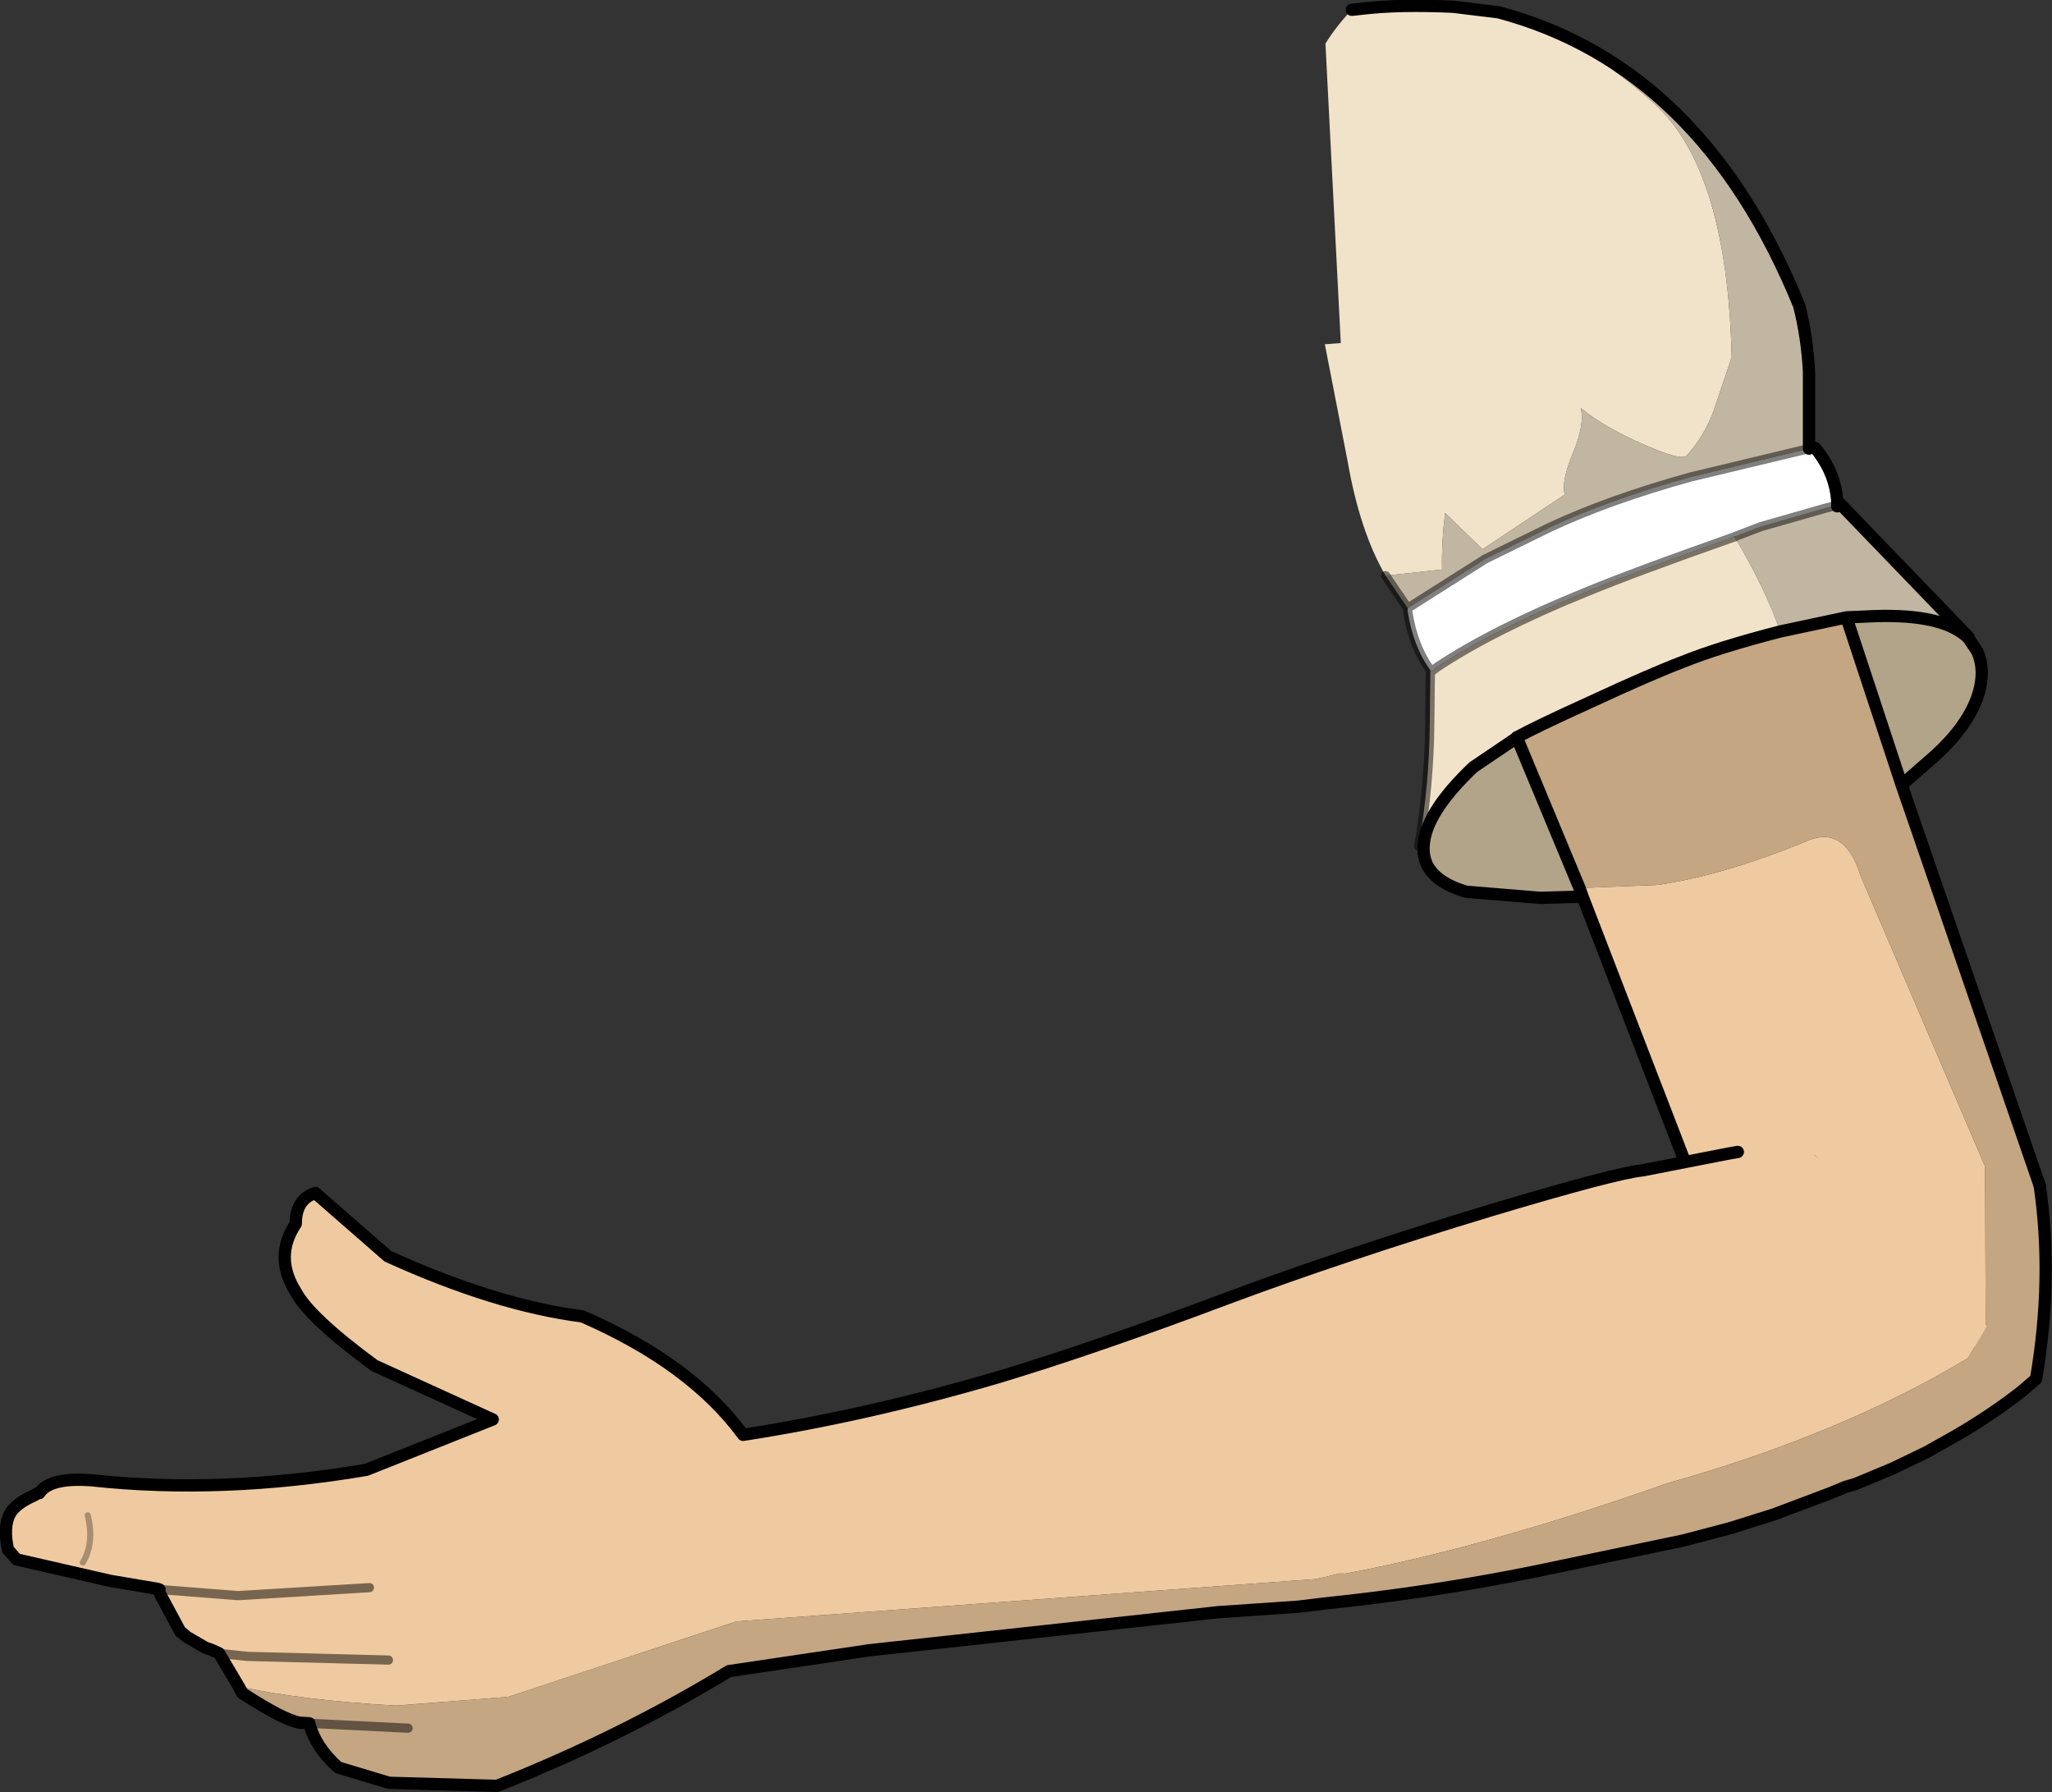 <?xml version="1.0" encoding="UTF-8" standalone="no"?>
<svg xmlns:xlink="http://www.w3.org/1999/xlink" height="146.0px" width="167.2px" xmlns="http://www.w3.org/2000/svg">
  <rect width="100%" height="100%" fill="#333333" stroke="none"/>
  <g transform="matrix(1.0, 0.0, 0.0, 1.0, 103.55, 1.6)">
    <path d="M6.6 -0.8 L7.5 -0.9 Q10.5 -1.25 14.85 -1.05 L18.55 -0.6 Q25.25 1.4 31.25 6.85 37.2 12.25 37.55 27.5 L36.05 31.95 Q35.3 33.95 33.9 35.5 33.5 36.0 30.35 34.6 27.15 33.2 25.25 31.65 25.6 32.95 24.6 35.35 23.65 37.65 23.95 38.7 L17.25 43.15 14.2 40.2 Q13.9 42.65 13.95 44.8 L9.35 45.3 Q7.25 41.7 6.25 35.95 L4.4 26.45 5.7 26.35 4.45 1.95 Q5.35 0.5 6.6 -0.8 M12.45 67.35 L12.05 67.35 Q12.9 62.35 12.95 57.45 L13.0 53.0 13.1 53.1 13.55 52.75 Q18.15 49.7 25.65 46.65 29.65 45.0 37.75 42.15 L37.75 42.1 37.8 42.15 37.75 42.15 37.8 42.15 Q40.35 46.45 41.5 49.85 36.45 51.15 33.5 52.35 31.0 53.3 26.25 55.5 21.4 57.7 20.1 58.45 L20.05 58.45 20.05 58.5 16.5 60.9 Q12.55 64.65 12.45 67.35" fill="#f1e3c9" fill-rule="evenodd" stroke="none"/>
    <path d="M46.05 113.85 L45.45 113.9 46.0 113.7 46.05 113.85" fill="#eecbb0" fill-rule="evenodd" stroke="none"/>
    <path d="M9.35 45.3 L13.95 44.8 Q13.9 42.65 14.2 40.2 L17.25 43.15 23.95 38.7 Q23.65 37.65 24.6 35.35 25.6 32.95 25.25 31.65 27.15 33.2 30.35 34.6 33.5 36.0 33.9 35.5 35.3 33.95 36.05 31.95 L37.55 27.5 Q37.2 12.25 31.25 6.85 25.25 1.4 18.55 -0.6 35.1 3.8 43.05 23.3 43.7 25.85 43.85 28.7 L43.85 32.9 43.85 34.95 34.25 37.25 Q27.55 39.1 22.65 41.4 L17.35 44.0 17.3 44.05 11.15 47.95 9.35 45.3 M46.15 39.2 L56.85 50.3 56.85 50.4 Q54.85 48.4 49.15 48.6 L46.9 48.7 41.5 49.85 Q40.35 46.45 37.8 42.15 L37.75 42.1 37.85 42.1 37.8 42.15 37.85 42.1 39.95 41.3 45.2 39.8 46.0 39.6 46.05 39.6 46.15 39.65 46.15 39.2" fill="#c1b6a1" fill-rule="evenodd" stroke="none"/>
    <path d="M43.85 34.95 L44.0 34.9 44.35 34.9 44.6 35.2 Q46.0 37.05 46.15 39.2 L46.15 39.65 46.05 39.6 46.0 39.6 45.2 39.8 39.95 41.3 37.85 42.1 37.75 42.1 37.75 42.15 Q29.65 45.0 25.65 46.65 18.15 49.7 13.55 52.75 L13.1 53.1 13.0 53.0 Q11.6 51.1 11.15 48.2 L11.15 47.95 17.3 44.05 17.35 44.0 22.65 41.4 Q27.55 39.1 34.25 37.25 L43.85 34.95" fill="#ffffff" fill-rule="evenodd" stroke="none"/>
    <path d="M58.25 107.65 L46.05 113.85 46.0 113.7 45.45 113.9 41.9 114.2 25.4 71.45 25.15 70.75 31.5 70.5 Q37.0 69.7 43.85 66.85 46.8 65.7 48.05 69.75 L58.2 93.45 58.25 107.65" fill="#efcaa0" fill-rule="evenodd" stroke="none"/>
    <path d="M51.4 62.35 L62.65 95.0 Q63.55 100.1 63.0 106.45 62.65 110.7 61.5 111.0 60.35 111.3 58.25 107.65 L58.2 93.45 48.05 69.75 Q46.8 65.7 43.85 66.85 37.0 69.7 31.5 70.5 L25.15 70.75 20.05 58.5 20.1 58.45 20.05 58.5 20.05 58.45 20.1 58.45 Q21.4 57.7 26.25 55.5 31.0 53.3 33.5 52.35 36.45 51.15 41.5 49.85 L46.9 48.7 51.4 62.35" fill="#c4a683" fill-rule="evenodd" stroke="none"/>
    <path d="M56.85 50.4 L57.55 51.45 Q58.3 53.1 57.55 55.25 56.7 57.6 54.2 59.9 L51.4 62.35 46.9 48.7 49.15 48.6 Q54.85 48.4 56.85 50.4 M25.4 71.45 L21.95 71.55 15.9 71.05 Q13.4 70.3 12.7 68.8 12.4 68.1 12.45 67.35 12.55 64.65 16.5 60.9 L20.05 58.5 25.15 70.75 25.4 71.45" fill="#b1a489" fill-rule="evenodd" stroke="none"/>
    <path d="M43.85 34.95 L44.0 34.9 M12.45 67.35 L12.05 67.35 Q12.9 62.35 12.95 57.45 L13.0 53.0 Q11.6 51.1 11.15 48.2 L11.15 47.95 9.35 45.3 M37.85 42.1 L39.95 41.3 45.2 39.8 46.0 39.6 46.05 39.6 46.15 39.65 M17.3 44.05 L11.15 47.95 M37.8 42.15 L37.85 42.1 M37.8 42.15 L37.75 42.15 Q29.65 45.0 25.65 46.65 18.15 49.7 13.55 52.75 L13.1 53.1 13.0 53.0 M43.85 34.95 L34.25 37.25 Q27.55 39.1 22.65 41.4 L17.35 44.0" fill="none" stroke="#000000" stroke-linecap="round" stroke-linejoin="round" stroke-opacity="0.498" stroke-width="0.75"/>
    <path d="M18.55 -0.6 L14.85 -1.05 Q10.5 -1.25 7.5 -0.9 L6.6 -0.8 M18.55 -0.6 Q35.1 3.8 43.05 23.3 43.7 25.85 43.85 28.7 L43.85 32.9 43.85 34.95 M44.0 34.9 L44.35 34.9 44.6 35.2 Q46.0 37.05 46.15 39.2 L56.85 50.3 56.85 50.4 57.55 51.45 Q58.3 53.1 57.55 55.25 56.7 57.6 54.2 59.9 L51.4 62.35 62.65 95.0 M41.9 114.2 L25.4 71.45 21.95 71.55 15.9 71.05 Q13.4 70.3 12.7 68.8 12.4 68.1 12.45 67.35 12.55 64.65 16.5 60.9 L20.05 58.5 20.05 58.45 M56.85 50.4 Q54.85 48.4 49.15 48.6 L46.9 48.7 51.4 62.35 M46.15 39.65 L46.15 39.2 M20.1 58.45 Q21.4 57.7 26.25 55.5 31.0 53.3 33.5 52.35 36.45 51.15 41.5 49.85 L46.9 48.7 M25.15 70.75 L25.4 71.45 M25.15 70.75 L20.05 58.5 20.1 58.45" fill="none" stroke="#000000" stroke-linecap="round" stroke-linejoin="round" stroke-width="1.0"/>
    <path d="M44.35 92.5 L44.7 92.85 44.15 92.5 44.35 92.5 M-88.75 131.4 L-88.85 131.35 -88.75 131.35 -88.75 131.4" fill="#ccae97" fill-rule="evenodd" stroke="none"/>
    <path d="M-90.7 127.85 L-94.55 127.2 -102.2 125.45 -102.9 124.65 Q-103.3 122.8 -102.75 121.75 -102.3 120.9 -100.7 120.2 -100.55 120.05 -100.35 120.05 -99.5 118.75 -96.1 119.0 -85.5 120.15 -73.7 118.15 L-63.4 114.05 -73.05 109.65 Q-78.35 105.75 -79.45 103.65 -81.25 100.8 -79.45 98.1 -79.45 96.1 -77.85 95.6 L-71.95 100.75 Q-63.15 104.75 -56.1 105.65 -47.25 109.5 -43.0 115.3 -32.95 113.75 -22.2 110.6 -14.4 108.25 -3.75 104.25 5.9 100.65 17.95 97.0 28.15 93.95 30.3 93.75 L37.2 92.4 38.05 92.25 41.1 92.25 42.2 90.35 44.35 92.5 44.15 92.5 44.7 92.85 58.35 106.45 56.8 109.05 Q46.5 115.25 32.3 119.25 17.55 124.45 6.1 126.6 L5.55 126.6 4.55 126.85 3.65 127.05 -43.55 130.5 -62.15 136.65 -71.15 137.35 -71.2 137.3 -71.5 137.35 Q-79.15 136.9 -84.1 135.8 L-85.7 133.1 Q-86.3 132.8 -86.8 132.65 L-88.35 131.75 -88.75 131.4 -88.75 131.35 -88.85 131.35 -90.65 128.0 -90.55 127.9 -90.7 127.85 M-73.45 127.75 L-84.15 128.4 -90.55 127.9 -84.15 128.4 -73.45 127.75 M-71.9 133.65 L-83.4 133.35 -85.7 133.1 -83.4 133.35 -71.9 133.65 M-96.8 125.7 Q-95.85 124.15 -96.4 121.85 -95.85 124.15 -96.8 125.7" fill="#efcaa0" fill-rule="evenodd" stroke="none"/>
    <path d="M58.35 106.45 L62.35 110.75 61.25 111.7 Q58.85 113.6 55.85 115.35 L53.45 116.7 50.65 118.05 47.65 119.3 46.8 119.55 45.6 120.05 40.95 121.8 37.6 122.85 37.25 122.95 33.65 123.9 21.45 126.45 Q13.05 128.15 4.3 129.05 L2.25 129.3 -4.3 129.75 -32.7 132.85 -44.15 134.55 Q-52.95 139.9 -63.05 143.9 L-71.85 143.65 -76.0 142.4 Q-77.85 140.75 -78.35 138.8 L-79.15 138.75 Q-80.5 138.5 -83.8 136.35 L-84.1 135.8 Q-79.15 136.9 -71.5 137.35 L-71.2 137.3 -71.15 137.35 -62.15 136.65 -43.55 130.5 3.65 127.05 4.55 126.85 5.55 126.6 6.1 126.6 Q17.55 124.45 32.3 119.25 46.5 115.25 56.8 109.05 L58.35 106.45 M-70.3 139.2 L-78.35 138.8 -70.3 139.2" fill="#c4a683" fill-rule="evenodd" stroke="none"/>
    <path d="M-90.7 127.85 L-94.55 127.2 -102.2 125.45 -102.9 124.65 Q-103.3 122.8 -102.75 121.75 -102.3 120.9 -100.7 120.2 -100.55 120.05 -100.35 120.05 -99.5 118.75 -96.1 119.0 -85.5 120.15 -73.7 118.15 L-63.4 114.05 -73.05 109.65 Q-78.35 105.75 -79.45 103.65 -81.25 100.8 -79.45 98.1 -79.45 96.1 -77.85 95.6 L-71.95 100.75 Q-63.15 104.75 -56.1 105.65 -47.25 109.5 -43.0 115.3 -32.95 113.75 -22.2 110.6 -14.4 108.25 -3.75 104.25 5.9 100.65 17.95 97.0 28.15 93.95 30.3 93.75 L37.2 92.4 38.05 92.25 M62.35 110.75 Q63.75 102.55 62.65 95.0 M62.35 110.75 L61.25 111.7 Q58.85 113.6 55.85 115.35 L53.45 116.7 50.65 118.05 47.65 119.3 46.8 119.55 45.6 120.05 40.95 121.8 37.6 122.85 37.25 122.95 33.65 123.9 21.45 126.45 Q13.05 128.15 4.3 129.05 L2.25 129.3 -4.3 129.75 -32.7 132.85 -44.15 134.55 Q-52.95 139.9 -63.05 143.9 L-71.85 143.65 -76.0 142.4 Q-77.85 140.75 -78.35 138.8 L-79.15 138.75 Q-80.5 138.5 -83.8 136.35 L-84.1 135.8 -85.7 133.1 Q-86.3 132.8 -86.8 132.65 L-88.35 131.75 -88.75 131.4 -88.85 131.35 -90.65 128.0 -90.7 127.85 -90.55 127.9" fill="none" stroke="#000000" stroke-linecap="round" stroke-linejoin="round" stroke-width="1.0"/>
    <path d="M-96.4 121.85 Q-95.85 124.15 -96.8 125.7" fill="none" stroke="#000000" stroke-linecap="round" stroke-linejoin="round" stroke-opacity="0.298" stroke-width="0.5"/>
    <path d="M-90.55 127.9 L-84.15 128.4 -73.45 127.75 M-88.75 131.35 L-88.85 131.35 M-85.7 133.1 L-83.4 133.35 -71.9 133.65 M-78.35 138.8 L-70.3 139.2" fill="none" stroke="#000000" stroke-linecap="round" stroke-linejoin="round" stroke-opacity="0.498" stroke-width="0.75"/>
  </g>
</svg>
